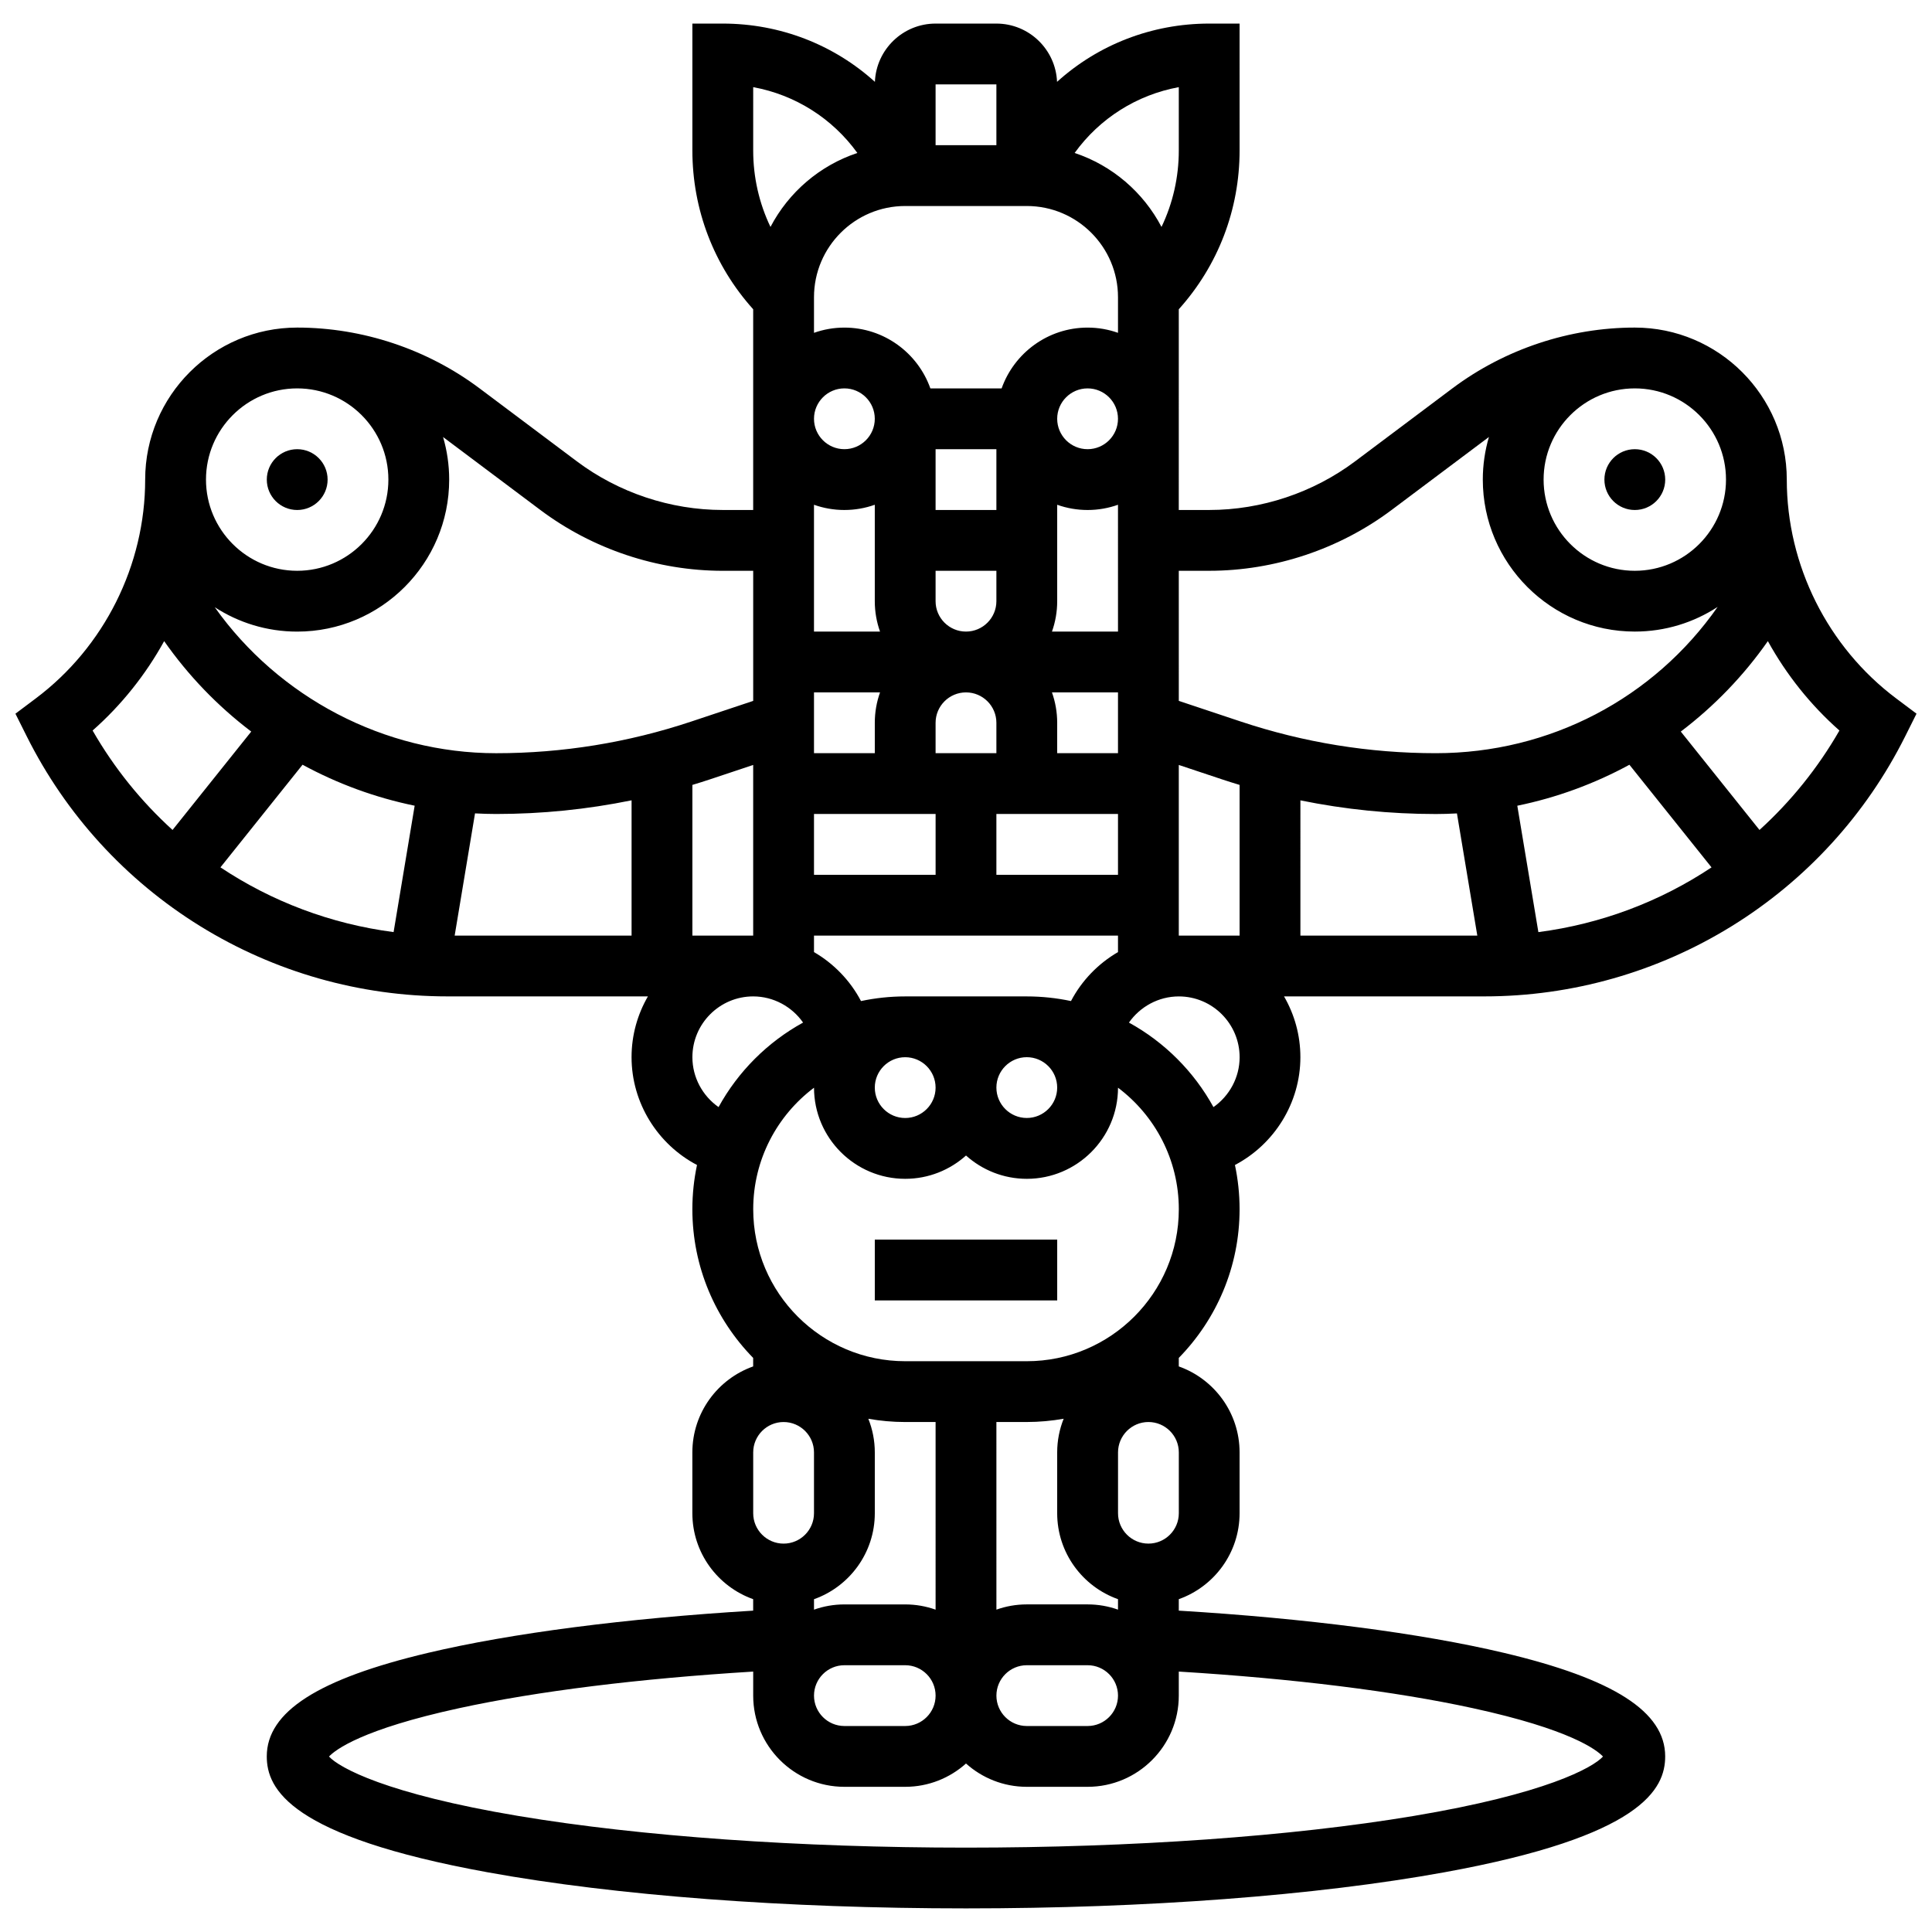 <?xml version="1.0" encoding="UTF-8"?>
<!-- Uploaded to: SVG Find, www.svgrepo.com, Generator: SVG Find Mixer Tools -->
<svg width="800px" height="800px" version="1.1" viewBox="144 144 512 512" xmlns="http://www.w3.org/2000/svg">
 <defs>
  <clipPath id="a">
   <path d="m148.09 150h503.81v500h-503.81z"/>
  </clipPath>
 </defs>
 <path d="m375.83 472.51h48.34v16.113h-48.34z"/>
 <path d="m230.82 271.1c0 4.449-3.609 8.055-8.059 8.055-4.449 0-8.055-3.606-8.055-8.055 0-4.449 3.606-8.059 8.055-8.059 4.449 0 8.059 3.609 8.059 8.059"/>
 <path d="m585.3 271.1c0 4.449-3.609 8.055-8.059 8.055s-8.055-3.606-8.055-8.055c0-4.449 3.606-8.059 8.055-8.059s8.059 3.609 8.059 8.059"/>
 <g clip-path="url(#a)">
  <path d="m646.52 329.1c-18.16-13.621-29.004-35.305-29.004-58.008 0-22.211-18.07-40.281-40.281-40.281-17.316 0-34.484 5.723-48.34 16.113l-25.781 19.336c-11.082 8.312-24.816 12.891-38.672 12.891h-8.055l0.004-53.195c10.414-11.586 16.113-26.402 16.113-42.098l-0.004-33.609h-8.055c-15.25 0-29.477 5.637-40.316 15.441-0.355-8.57-7.418-15.441-16.078-15.441h-16.113c-8.656 0-15.723 6.867-16.078 15.441-10.84-9.805-25.066-15.441-40.316-15.441h-8.055v33.609c0 15.695 5.699 30.512 16.113 42.098v53.195h-8.055c-13.855 0-27.59-4.578-38.672-12.891l-25.781-19.336c-13.855-10.391-31.02-16.113-48.34-16.113-22.211 0-40.281 18.07-40.281 40.281 0 22.699-10.844 44.387-29.004 58.008l-5.379 4.035 3.008 6.016c10.359 20.719 26.25 38.109 45.957 50.289 19.707 12.176 42.367 18.613 65.531 18.613h53.121c-2.75 4.746-4.336 10.246-4.336 16.113 0 12.152 6.941 23.113 17.344 28.57-0.801 3.781-1.23 7.695-1.23 11.711 0 15.328 6.156 29.238 16.113 39.414v2.254c-9.375 3.324-16.113 12.281-16.113 22.785v16.113c0 10.504 6.734 19.457 16.113 22.785v3.039c-33.809 2.051-64.176 5.981-86.148 11.184-29.168 6.91-42.75 15.629-42.75 27.441 0 8.617 6.066 21.176 58.527 30.715 33.938 6.172 78.957 9.566 126.77 9.566s92.832-3.398 126.77-9.566c52.461-9.539 58.527-22.098 58.527-30.715 0-11.812-13.586-20.531-42.754-27.441-21.973-5.207-52.34-9.137-86.148-11.184v-3.039c9.375-3.324 16.113-12.281 16.113-22.785v-16.113c0-10.504-6.734-19.457-16.113-22.785v-2.254c9.957-10.176 16.113-24.086 16.113-39.414 0-4.016-0.43-7.93-1.23-11.711 10.402-5.461 17.344-16.418 17.344-28.57 0-5.867-1.586-11.367-4.336-16.113h53.121c23.164 0 45.824-6.438 65.531-18.617s35.598-29.566 45.957-50.289l3.008-6.016zm-45.113-58.004c0 13.328-10.844 24.168-24.168 24.168-13.328 0-24.168-10.844-24.168-24.168 0-13.328 10.844-24.168 24.168-24.168 13.324-0.004 24.168 10.84 24.168 24.168zm-136.96 24.168c17.316 0 34.484-5.723 48.34-16.113l25.781-19.336c0.004-0.004 0.008-0.004 0.012-0.008-1.047 3.586-1.621 7.367-1.621 11.285 0 22.211 18.07 40.281 40.281 40.281 8.094 0 15.633-2.406 21.953-6.535-16.914 24.199-44.438 38.766-74.676 38.766-17.605 0-35.004-2.824-51.707-8.391l-16.414-5.473-0.004-34.477zm-8.055 96.676v-45.219l11.32 3.773c1.59 0.531 3.191 1.031 4.793 1.516v39.93zm-32.227 40.281c0 4.441-3.613 8.055-8.055 8.055-4.441 0-8.055-3.613-8.055-8.055s3.613-8.055 8.055-8.055c4.441 0 8.055 3.613 8.055 8.055zm-96.676-40.281v-39.93c1.602-0.484 3.203-0.984 4.793-1.516l11.32-3.773v45.219zm-103.31-45.281c9.344 5.082 19.352 8.734 29.711 10.859l-5.582 33.496c-16.648-2.168-32.285-8.102-45.887-17.156zm45.707 12.895c1.859 0.098 3.719 0.16 5.59 0.16 12.102 0 24.109-1.215 35.898-3.621v35.848h-46.883zm114-160.96h32.227c13.328 0 24.168 10.844 24.168 24.168v9.441c-2.523-0.895-5.234-1.387-8.055-1.387-10.504 0-19.457 6.734-22.785 16.113h-18.883c-3.324-9.375-12.281-16.113-22.785-16.113-2.824 0-5.535 0.492-8.055 1.387v-9.441c0-13.328 10.84-24.168 24.168-24.168zm-24.168 161.12h32.227v16.113h-32.227zm0-32.223h17.5c-0.895 2.523-1.387 5.231-1.387 8.055v8.055h-16.113zm80.562 16.113h-16.113v-8.055c0-2.824-0.492-5.535-1.387-8.055h17.5zm-40.281-16.113c4.441 0 8.055 3.613 8.055 8.055v8.055h-16.113v-8.055c0-4.441 3.613-8.055 8.059-8.055zm8.055-48.34h-16.113v-16.113h16.113zm-16.113 24.168v-8.055h16.113v8.055c0 4.441-3.613 8.055-8.055 8.055-4.441 0.004-8.059-3.609-8.059-8.055zm16.113 56.395h32.227v16.113h-32.227zm32.227-48.336h-17.5c0.895-2.523 1.387-5.231 1.387-8.055v-25.555c2.523 0.895 5.234 1.387 8.055 1.387 2.824 0 5.535-0.492 8.055-1.387zm-8.059-48.34c-4.441 0-8.055-3.613-8.055-8.055s3.613-8.055 8.055-8.055 8.055 3.613 8.055 8.055c0.004 4.441-3.609 8.055-8.055 8.055zm-64.449-16.113c4.441 0 8.055 3.613 8.055 8.055 0 4.441-3.613 8.055-8.055 8.055-4.441 0-8.055-3.613-8.055-8.055 0-4.438 3.613-8.055 8.055-8.055zm0 32.227c2.824 0 5.535-0.492 8.055-1.387v25.555c0 2.824 0.492 5.535 1.387 8.055h-17.5v-33.609c2.523 0.895 5.234 1.387 8.059 1.387zm16.113 145.02c4.441 0 8.055 3.613 8.055 8.055s-3.613 8.055-8.055 8.055c-4.441 0-8.055-3.613-8.055-8.055-0.004-4.441 3.609-8.055 8.055-8.055zm32.227-16.113h-32.227c-4.016 0-7.93 0.43-11.711 1.23-2.856-5.438-7.211-9.926-12.457-12.977v-4.367h80.562v4.367c-5.246 3.047-9.605 7.539-12.457 12.977-3.781-0.801-7.699-1.23-11.711-1.23zm72.508-51.957c11.789 2.406 23.801 3.621 35.898 3.621 1.867 0 3.731-0.062 5.586-0.16l5.398 32.387h-46.883zm57.48 1.422c10.359-2.125 20.367-5.777 29.711-10.859l21.762 27.199c-13.602 9.055-29.242 14.984-45.887 17.156zm-89.707-190.43v16.766c0 7.137-1.586 14.027-4.582 20.277-4.812-9.184-13.055-16.289-23.023-19.602 6.637-9.184 16.48-15.402 27.605-17.441zm-48.34-0.727v16.113h-16.113v-16.113zm-64.449 0.727c11.121 2.035 20.965 8.254 27.605 17.441-9.965 3.312-18.215 10.418-23.023 19.602-2.996-6.25-4.582-13.141-4.582-20.277zm-56.395 112.06c13.855 10.391 31.02 16.113 48.34 16.113h8.055v34.477l-16.414 5.473c-16.703 5.566-34.102 8.391-51.711 8.391-29.695 0-57.648-14.832-74.57-38.691 6.297 4.082 13.797 6.465 21.848 6.465 22.211 0 40.281-18.07 40.281-40.281 0-3.918-0.574-7.703-1.621-11.285 0.004 0.004 0.008 0.004 0.012 0.008zm-64.453-32.227c13.328 0 24.168 10.844 24.168 24.168 0 13.328-10.844 24.168-24.168 24.168-13.328 0-24.168-10.844-24.168-24.168s10.84-24.168 24.168-24.168zm-54.215 90.668c7.684-6.781 14.078-14.828 18.965-23.691 6.387 9.129 14.164 17.211 23.074 23.969l-20.855 26.074c-8.266-7.508-15.441-16.352-21.184-26.352zm158.95 86.574c0-8.883 7.231-16.113 16.113-16.113 5.371 0 10.27 2.719 13.219 6.934-9.426 5.18-17.219 12.973-22.398 22.398-4.219-2.949-6.934-7.848-6.934-13.219zm112.79 143.63v2.769c-2.523-0.895-5.234-1.387-8.055-1.387h-16.113c-2.824 0-5.535 0.492-8.055 1.387l-0.004-49.723h8.055c3.332 0 6.594-0.309 9.77-0.863-1.102 2.762-1.715 5.769-1.715 8.922v16.113c0.004 10.5 6.738 19.457 16.117 22.781zm0 25.555c0 4.441-3.613 8.055-8.055 8.055h-16.113c-4.441 0-8.055-3.613-8.055-8.055 0-4.441 3.613-8.055 8.055-8.055h16.113c4.441 0 8.055 3.613 8.055 8.055zm-48.34-22.781c-2.523-0.895-5.234-1.387-8.055-1.387h-16.113c-2.824 0-5.535 0.492-8.055 1.387v-2.769c9.375-3.324 16.113-12.281 16.113-22.785v-16.113c0-3.148-0.613-6.16-1.715-8.922 3.176 0.559 6.438 0.863 9.77 0.863h8.055zm0 22.781c0 4.441-3.613 8.055-8.055 8.055h-16.113c-4.441 0-8.055-3.613-8.055-8.055 0-4.441 3.613-8.055 8.055-8.055h16.113c4.441 0 8.055 3.613 8.055 8.055zm-48.336-64.449c0-4.441 3.613-8.055 8.055-8.055s8.055 3.613 8.055 8.055v16.113c0 4.441-3.613 8.055-8.055 8.055s-8.055-3.613-8.055-8.055zm190.68 67.77c25.828 5.613 32.832 11.035 34.523 12.824-2.699 2.953-15.172 9.895-50.219 15.754-32.352 5.406-74.469 8.387-118.59 8.387s-86.238-2.977-118.59-8.387c-35.047-5.859-47.52-12.801-50.219-15.754 1.695-1.793 8.695-7.211 34.523-12.824 20.699-4.496 47.496-7.82 77.891-9.691v6.371c0 13.328 10.844 24.168 24.168 24.168h16.113c6.184 0 11.832-2.34 16.113-6.176 4.281 3.836 9.926 6.176 16.113 6.176h16.113c13.328 0 24.168-10.844 24.168-24.168v-6.371c30.398 1.867 57.195 5.191 77.891 9.691zm-77.887-51.66c0 4.441-3.613 8.055-8.055 8.055s-8.055-3.613-8.055-8.055v-16.113c0-4.441 3.613-8.055 8.055-8.055s8.055 3.613 8.055 8.055zm-40.281-40.281h-32.227c-22.211 0-40.281-18.07-40.281-40.281 0-13.148 6.336-24.848 16.113-32.203 0.012 13.316 10.848 24.148 24.168 24.148 6.184 0 11.832-2.34 16.113-6.176 4.281 3.836 9.926 6.176 16.113 6.176 13.32 0 24.156-10.828 24.168-24.148 9.777 7.356 16.113 19.055 16.113 32.203 0 22.211-18.07 40.281-40.281 40.281zm56.395-80.562c0 5.371-2.719 10.27-6.934 13.219-5.18-9.426-12.973-17.219-22.398-22.398 2.953-4.215 7.848-6.934 13.219-6.934 8.883 0 16.113 7.231 16.113 16.113zm137.77-60.227-20.855-26.074c8.91-6.758 16.688-14.84 23.074-23.969 4.887 8.863 11.285 16.91 18.965 23.691-5.746 10.004-12.922 18.848-21.184 26.352z"/>
 </g>
</svg>